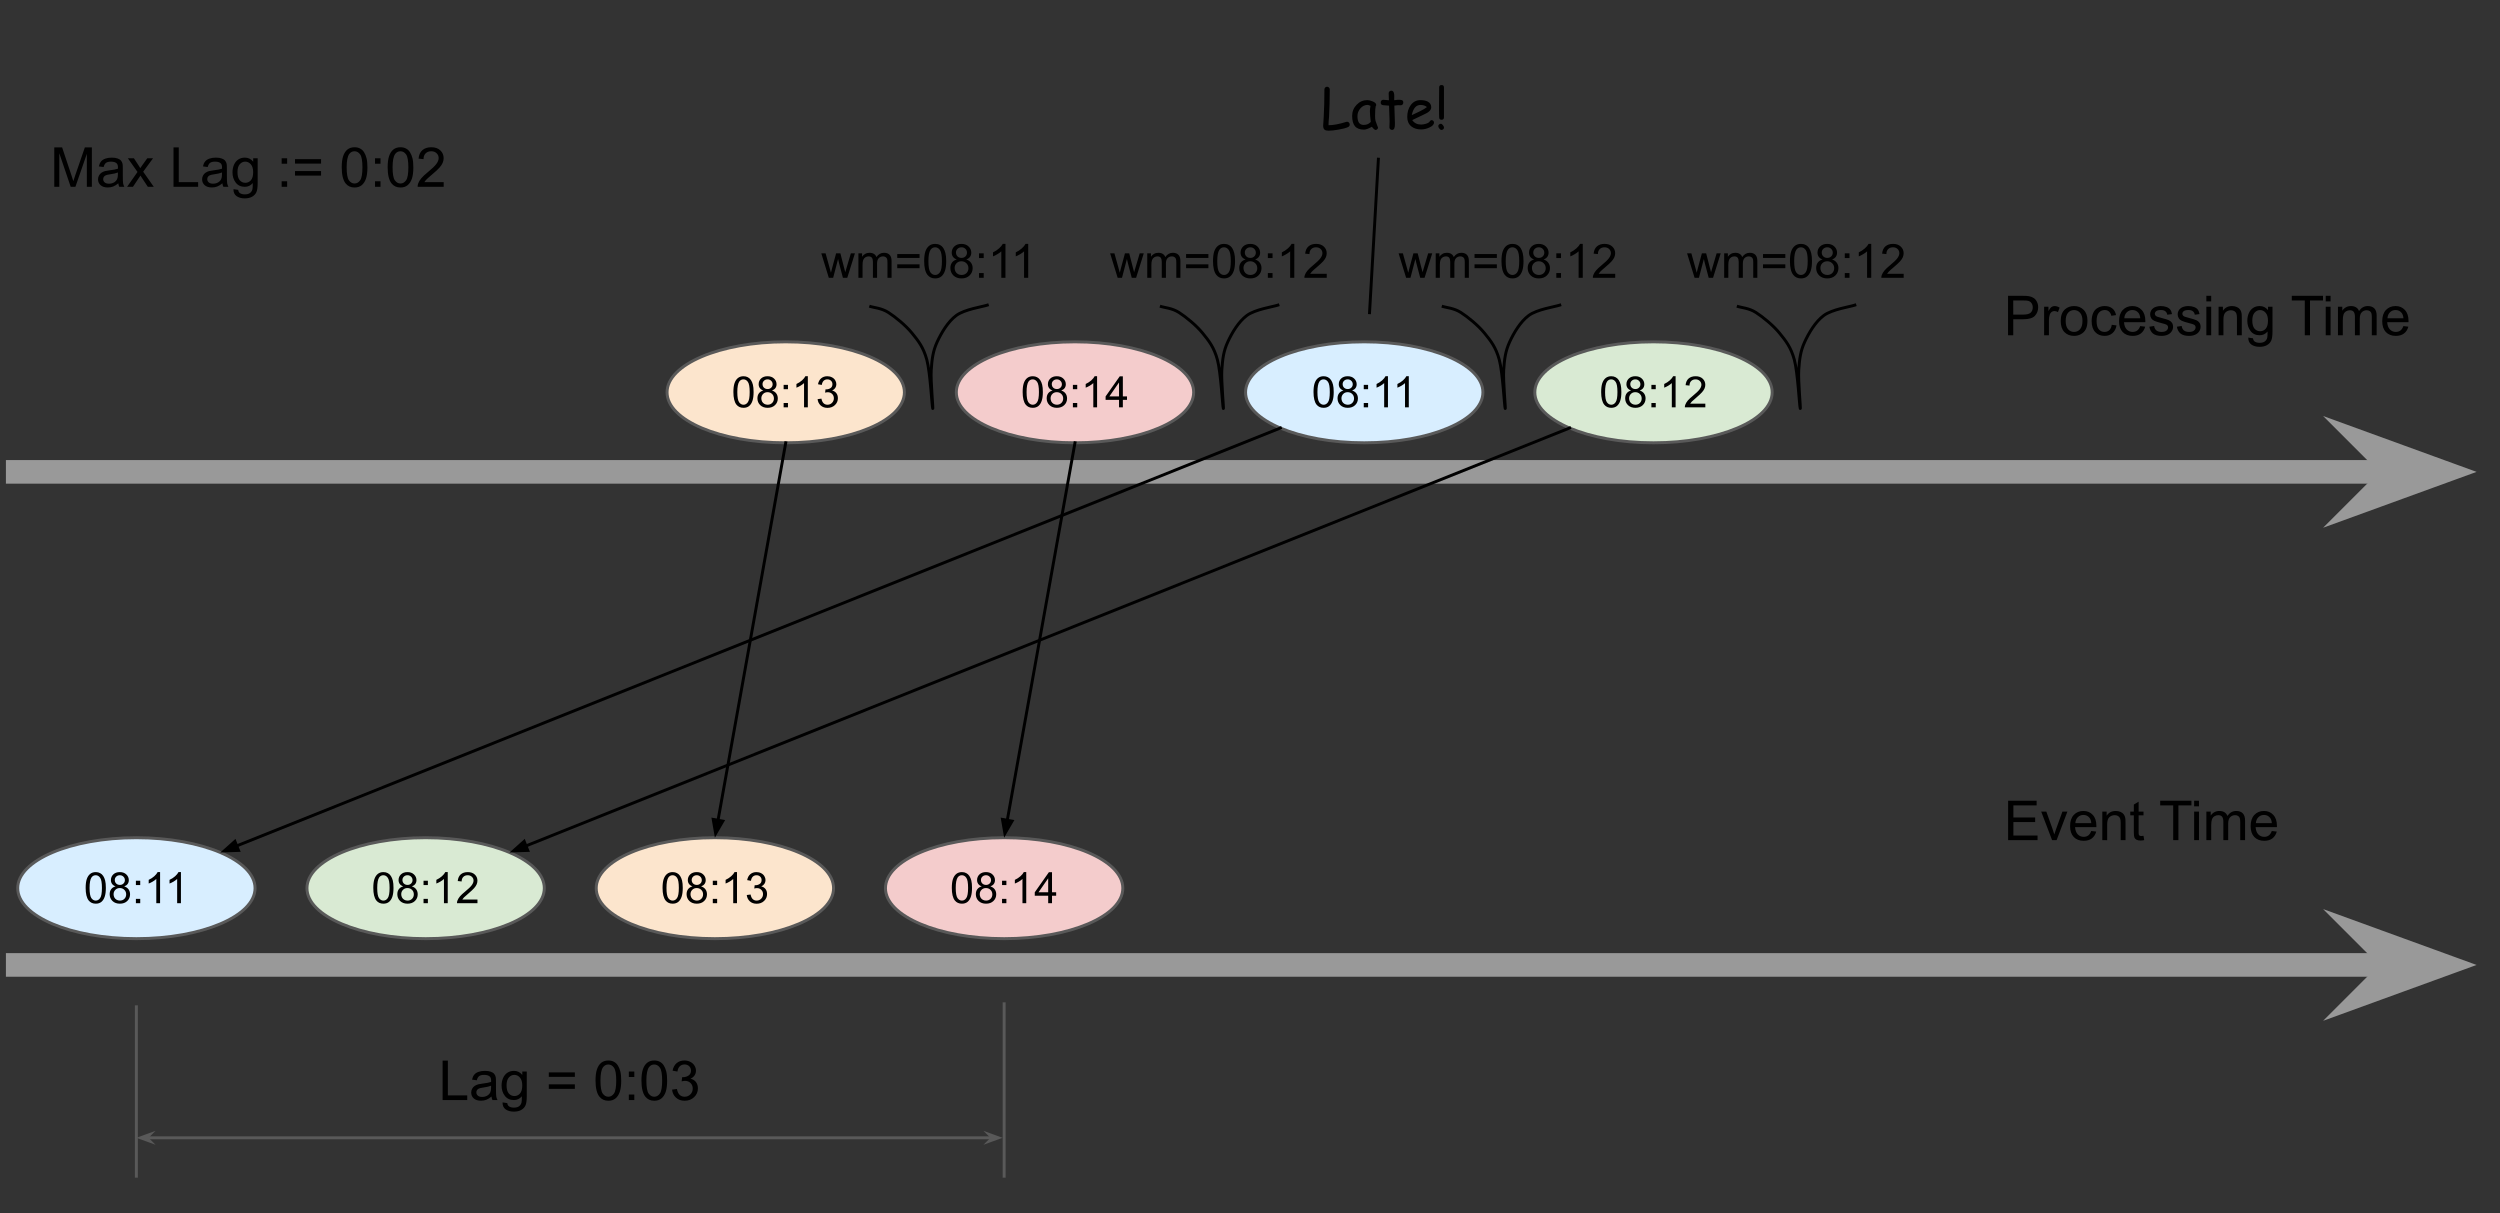 <svg fill="none" stroke-linecap="square" stroke-miterlimit="10" viewBox="0 0 847 411" xmlns="http://www.w3.org/2000/svg" xmlns:xlink="http://www.w3.org/1999/xlink"><rect x="0" y="0" width="847" height="411" fill="#333333" stroke="none"/><clipPath id="a"><path d="m0 0h847v411h-847z"/></clipPath><g clip-path="url(#a)"><path d="m0 0h847v411h-847z" fill="none"/><path d="m6 159.87h833.071" fill="none"/><path d="m6 159.87h805.654" fill-rule="evenodd" stroke="#999" stroke-linecap="butt" stroke-linejoin="round" stroke-width="8"/><path d="m811.654 159.87-8.997 8.997 24.718-8.997-24.718-8.997z" fill="#999" fill-rule="evenodd" stroke="#999" stroke-linecap="butt" stroke-width="8"/><path d="m6 326.925h833.071" fill="none"/><path d="m6 326.925h805.654" fill-rule="evenodd" stroke="#999" stroke-linecap="butt" stroke-linejoin="round" stroke-width="8"/><path d="m811.654 326.925-8.997 8.997 24.718-8.997-24.718-8.997z" fill="#999" fill-rule="evenodd" stroke="#999" stroke-linecap="butt" stroke-width="8"/><path d="m669.885 86.663h157.48v46.016h-157.48z" fill="none"/><path d="m680.322 113.583v-13.359h5.047q1.328 0 2.031.125.969.172 1.641.641.672.453 1.078 1.281.406.828.406 1.828 0 1.703-1.094 2.891-1.078 1.172-3.922 1.172h-3.422v5.422zm1.766-7h3.453q1.719 0 2.438-.641.719-.641.719-1.797 0-.844-.422-1.438-.422-.594-1.125-.781-.438-.125-1.641-.125h-3.422zm10.459 7v-9.672h1.469v1.469q.562-1.031 1.031-1.359.484-.328 1.062-.328.828 0 1.688.531l-.562 1.516q-.609-.359-1.203-.359-.547 0-.969.328-.422.328-.609.891-.281.875-.281 1.922v5.062zm5.619-4.844q0-2.688 1.484-3.969 1.25-1.078 3.047-1.078 2 0 3.266 1.312 1.266 1.297 1.266 3.609 0 1.859-.562 2.938-.562 1.062-1.641 1.656-1.062.594-2.328.594-2.031 0-3.281-1.297-1.25-1.312-1.25-3.766zm1.688 0q0 1.859.797 2.797.812.922 2.047.922 1.219 0 2.031-.922.812-.938.812-2.844 0-1.797-.812-2.719-.812-.922-2.031-.922-1.234 0-2.047.922-.797.906-.797 2.766zm15.61 1.297 1.609.219q-.266 1.656-1.359 2.609-1.078.938-2.672.938-1.984 0-3.188-1.297-1.203-1.297-1.203-3.719 0-1.578.516-2.75.516-1.172 1.578-1.75 1.062-.594 2.312-.594 1.578 0 2.578.797 1 .797 1.281 2.266l-1.594.234q-.234-.969-.812-1.453-.578-.5-1.391-.5-1.234 0-2.016.891-.781.891-.781 2.812 0 1.953.75 2.844.75.875 1.953.875.969 0 1.609-.594.656-.594.828-1.828zm9.641.438 1.688.203q-.406 1.484-1.484 2.312-1.078.812-2.766.812-2.125 0-3.375-1.297-1.234-1.312-1.234-3.672 0-2.453 1.25-3.797 1.266-1.344 3.266-1.344 1.938 0 3.156 1.328 1.234 1.312 1.234 3.703 0 .156 0 .438h-7.219q.094 1.594.906 2.453.812.844 2.016.844.906 0 1.547-.469.641-.484 1.016-1.516zm-5.391-2.656h5.406q-.109-1.219-.625-1.828-.781-.953-2.031-.953-1.125 0-1.906.766-.766.75-.844 2.016zm8.485 2.875 1.625-.25q.125.969.75 1.5.625.516 1.75.516 1.125 0 1.672-.453.547-.469.547-1.094 0-.547-.484-.875-.328-.219-1.672-.547-1.812-.469-2.516-.797-.688-.328-1.047-.906-.359-.594-.359-1.312 0-.641.297-1.188.297-.562.812-.922.375-.281 1.031-.469.672-.203 1.422-.203 1.141 0 2 .328.859.328 1.266.891.422.562.578 1.5l-1.609.219q-.109-.75-.641-1.172-.516-.422-1.469-.422-1.141 0-1.625.375-.469.375-.469.875 0 .312.188.578.203.266.641.438.234.094 1.438.422 1.75.453 2.438.75.688.297 1.078.859.391.562.391 1.406 0 .828-.484 1.547-.469.719-1.375 1.125-.906.391-2.047.391-1.875 0-2.875-.781-.984-.781-1.25-2.328zm9.328 0 1.625-.25q.125.969.75 1.5.625.516 1.75.516 1.125 0 1.672-.453.547-.469.547-1.094 0-.547-.484-.875-.328-.219-1.672-.547-1.812-.469-2.516-.797-.688-.328-1.047-.906-.359-.594-.359-1.312 0-.641.297-1.188.297-.562.812-.922.375-.281 1.031-.469.672-.203 1.422-.203 1.141 0 2 .328.859.328 1.266.891.422.562.578 1.5l-1.609.219q-.109-.75-.641-1.172-.516-.422-1.469-.422-1.141 0-1.625.375-.469.375-.469.875 0 .312.188.578.203.266.641.438.234.094 1.438.422 1.75.453 2.438.75.688.297 1.078.859.391.562.391 1.406 0 .828-.484 1.547-.469.719-1.375 1.125-.906.391-2.047.391-1.875 0-2.875-.781-.984-.781-1.25-2.328zm9.984-8.578v-1.891h1.641v1.891zm0 11.469v-9.672h1.641v9.672zm4.145 0v-9.672h1.469v1.375q1.062-1.594 3.078-1.594.875 0 1.609.312.734.312 1.094.828.375.5.516 1.203.094.453.094 1.594v5.953h-1.641v-5.891q0-1-.203-1.484-.188-.5-.672-.797-.484-.297-1.141-.297-1.047 0-1.812.672-.75.656-.75 2.516v5.281zm10.063.797 1.594.234q.109.75.562 1.078.609.453 1.672.453 1.141 0 1.75-.453.625-.453.844-1.266.125-.5.109-2.109-1.062 1.266-2.672 1.266-2 0-3.094-1.438-1.094-1.438-1.094-3.453 0-1.391.5-2.562.516-1.172 1.453-1.797.953-.641 2.25-.641 1.703 0 2.812 1.375v-1.156h1.516v8.359q0 2.266-.469 3.203-.453.938-1.453 1.484-.984.547-2.453.547-1.719 0-2.797-.781-1.062-.766-1.031-2.344zm1.359-5.812q0 1.906.75 2.781.766.875 1.906.875 1.125 0 1.891-.859.766-.875.766-2.734 0-1.781-.797-2.672-.781-.906-1.891-.906-1.094 0-1.859.891-.766.875-.766 2.625zm17.784 5.016v-11.781h-4.406v-1.578h10.578v1.578h-4.406v11.781zm7.094-11.469v-1.891h1.641v1.891zm0 11.469v-9.672h1.641v9.672zm4.145 0v-9.672h1.469v1.359q.453-.719 1.203-1.141.766-.438 1.719-.438 1.078 0 1.766.453.688.438.969 1.234 1.156-1.688 2.984-1.688 1.453 0 2.219.797.781.797.781 2.453v6.641h-1.641v-6.094q0-.984-.156-1.406-.156-.438-.578-.703-.422-.266-.984-.266-1.016 0-1.688.688-.672.672-.672 2.156v5.625h-1.641v-6.281q0-1.094-.406-1.641-.406-.547-1.312-.547-.688 0-1.281.359-.594.359-.859 1.062-.25.703-.25 2.031v5.016zm22.166-3.109 1.688.203q-.406 1.484-1.484 2.312-1.078.812-2.766.812-2.125 0-3.375-1.297-1.234-1.312-1.234-3.672 0-2.453 1.25-3.797 1.266-1.344 3.266-1.344 1.938 0 3.156 1.328 1.234 1.312 1.234 3.703 0 .156 0 .438h-7.219q.094 1.594.906 2.453.812.844 2.016.844.906 0 1.547-.469.641-.484 1.016-1.516zm-5.391-2.656h5.406q-.109-1.219-.625-1.828-.781-.953-2.031-.953-1.125 0-1.906.766-.766.75-.844 2.016z" fill="#000"/><path d="m669.885 257.726h157.48v46.016h-157.48z" fill="none"/><path d="m680.353 284.646v-13.359h9.656v1.578h-7.875v4.094h7.375v1.562h-7.375v4.547h8.188v1.578zm14.897 0-3.688-9.672h1.734l2.078 5.797q.328.938.625 1.938.203-.766.609-1.828l2.141-5.906h1.688l-3.656 9.672zm13.266-3.109 1.688.203q-.406 1.484-1.484 2.312-1.078.812-2.766.812-2.125 0-3.375-1.297-1.234-1.312-1.234-3.672 0-2.453 1.25-3.797 1.266-1.344 3.266-1.344 1.938 0 3.156 1.328 1.234 1.312 1.234 3.703 0 .156 0 .438h-7.219q.094 1.594.906 2.453.812.844 2.016.844.906 0 1.547-.469.641-.484 1.016-1.516zm-5.391-2.656h5.406q-.109-1.219-.625-1.828-.781-.953-2.031-.953-1.125 0-1.906.766-.766.75-.844 2.016zm9.141 5.766v-9.672h1.469v1.375q1.062-1.594 3.078-1.594.875 0 1.609.312.734.312 1.094.828.375.5.516 1.203.094.453.094 1.594v5.953h-1.641v-5.891q0-1-.203-1.484-.188-.5-.672-.797-.484-.297-1.141-.297-1.047 0-1.812.672-.75.656-.75 2.516v5.281zm13.954-1.469.234 1.453q-.688.141-1.234.141-.891 0-1.391-.281-.484-.281-.688-.734-.203-.469-.203-1.938v-5.578h-1.203v-1.266h1.203v-2.391l1.625-.984v3.375h1.656v1.266h-1.656v5.672q0 .688.078.891.094.203.281.328.203.109.578.109.266 0 .719-.062zm10.061 1.469v-11.781h-4.406v-1.578h10.578v1.578h-4.406v11.781zm7.094-11.469v-1.891h1.641v1.891zm0 11.469v-9.672h1.641v9.672zm4.145 0v-9.672h1.469v1.359q.453-.719 1.203-1.141.766-.438 1.719-.438 1.078 0 1.766.453.688.438.969 1.234 1.156-1.688 2.984-1.688 1.453 0 2.219.797.781.797.781 2.453v6.641h-1.641v-6.094q0-.984-.156-1.406-.156-.438-.578-.703-.422-.266-.984-.266-1.016 0-1.688.688-.672.672-.672 2.156v5.625h-1.641v-6.281q0-1.094-.406-1.641-.406-.547-1.312-.547-.688 0-1.281.359-.594.359-.859 1.062-.25.703-.25 2.031v5.016zm22.166-3.109 1.688.203q-.406 1.484-1.484 2.312-1.078.812-2.766.812-2.125 0-3.375-1.297-1.234-1.312-1.234-3.672 0-2.453 1.25-3.797 1.266-1.344 3.266-1.344 1.938 0 3.156 1.328 1.234 1.312 1.234 3.703 0 .156 0 .438h-7.219q.094 1.594.906 2.453.812.844 2.016.844.906 0 1.547-.469.641-.484 1.016-1.516zm-5.391-2.656h5.406q-.109-1.219-.625-1.828-.781-.953-2.031-.953-1.125 0-1.906.766-.766.75-.844 2.016z" fill="#000"/><path d="m300 300.917c0-9.445 18-17.102 40.205-17.102 22.204 0 40.205 7.657 40.205 17.102 0 9.445-18 17.102-40.205 17.102-22.204 0-40.205-7.657-40.205-17.102z" fill="#f4cccc" fill-rule="evenodd"/><path d="m300 300.917c0-9.445 18-17.102 40.205-17.102 22.204 0 40.205 7.657 40.205 17.102 0 9.445-18 17.102-40.205 17.102-22.204 0-40.205-7.657-40.205-17.102z" fill-rule="evenodd" stroke="#595959" stroke-linecap="butt" stroke-linejoin="round"/><path d="m322.476 300.825q0-1.859.375-2.984.391-1.141 1.141-1.75.766-.625 1.906-.625.844 0 1.469.344.641.328 1.062.969.422.641.656 1.562.234.922.234 2.484 0 1.844-.391 2.984-.375 1.125-1.125 1.75-.75.609-1.906.609-1.516 0-2.391-1.078-1.031-1.312-1.031-4.266zm1.328 0q0 2.578.594 3.438.609.859 1.5.859.891 0 1.484-.859.609-.859.609-3.438 0-2.594-.609-3.438-.594-.859-1.5-.859-.891 0-1.422.75-.656.969-.656 3.547zm8.807-.516q-.797-.297-1.188-.844-.391-.547-.391-1.297 0-1.141.812-1.922.828-.781 2.203-.781 1.375 0 2.203.797.844.797.844 1.938 0 .734-.391 1.281-.375.531-1.156.828.969.312 1.469 1.016.5.703.5 1.672 0 1.344-.953 2.266-.938.906-2.5.906-1.547 0-2.5-.906-.953-.922-.953-2.297 0-1.031.516-1.719.516-.688 1.484-.938zm-.266-2.188q0 .75.484 1.219.484.469 1.25.469.734 0 1.203-.469.484-.469.484-1.141 0-.719-.5-1.188-.484-.484-1.203-.484-.734 0-1.234.469-.484.469-.484 1.125zm-.406 4.844q0 .562.25 1.078.266.5.781.797.516.281 1.109.281.922 0 1.516-.594.609-.594.609-1.516 0-.938-.625-1.531-.609-.609-1.547-.609-.906 0-1.5.609-.594.594-.594 1.484zm7.557-3.109v-1.453h1.469v1.453zm0 6.141v-1.469h1.469v1.469zm8.197 0h-1.281v-8.203q-.469.438-1.219.891-.75.438-1.359.656v-1.25q1.078-.5 1.891-1.219.812-.734 1.141-1.406h.828zm7.432 0v-2.516h-4.547v-1.172l4.781-6.797h1.062v6.797h1.406v1.172h-1.406v2.516zm0-3.688v-4.734l-3.281 4.734z" fill="#000"/><path d="m202 300.917c0-9.445 18-17.102 40.205-17.102 22.204 0 40.205 7.657 40.205 17.102 0 9.445-18 17.102-40.205 17.102-22.204 0-40.205-7.657-40.205-17.102z" fill="#fce5cd" fill-rule="evenodd"/><path d="m202 300.917c0-9.445 18-17.102 40.205-17.102 22.204 0 40.205 7.657 40.205 17.102 0 9.445-18 17.102-40.205 17.102-22.204 0-40.205-7.657-40.205-17.102z" fill-rule="evenodd" stroke="#595959" stroke-linecap="butt" stroke-linejoin="round"/><path d="m224.476 300.825q0-1.859.375-2.984.391-1.141 1.141-1.75.766-.625 1.906-.625.844 0 1.469.344.641.328 1.062.969.422.641.656 1.562.234.922.234 2.484 0 1.844-.391 2.984-.375 1.125-1.125 1.75-.75.609-1.906.609-1.516 0-2.391-1.078-1.031-1.312-1.031-4.266zm1.328 0q0 2.578.594 3.438.609.859 1.5.859.891 0 1.484-.859.609-.859.609-3.438 0-2.594-.609-3.438-.594-.859-1.5-.859-.891 0-1.422.75-.656.969-.656 3.547zm8.807-.516q-.797-.297-1.188-.844-.391-.547-.391-1.297 0-1.141.812-1.922.828-.781 2.203-.781 1.375 0 2.203.797.844.797.844 1.938 0 .734-.391 1.281-.375.531-1.156.828.969.312 1.469 1.016.5.703.5 1.672 0 1.344-.953 2.266-.938.906-2.5.906-1.547 0-2.5-.906-.953-.922-.953-2.297 0-1.031.516-1.719.516-.688 1.484-.938zm-.266-2.188q0 .75.484 1.219.484.469 1.25.469.734 0 1.203-.469.484-.469.484-1.141 0-.719-.5-1.188-.484-.484-1.203-.484-.734 0-1.234.469-.484.469-.484 1.125zm-.406 4.844q0 .562.25 1.078.266.5.781.797.516.281 1.109.281.922 0 1.516-.594.609-.594.609-1.516 0-.938-.625-1.531-.609-.609-1.547-.609-.906 0-1.5.609-.594.594-.594 1.484zm7.557-3.109v-1.453h1.469v1.453zm0 6.141v-1.469h1.469v1.469zm8.197 0h-1.281v-8.203q-.469.438-1.219.891-.75.438-1.359.656v-1.25q1.078-.5 1.891-1.219.812-.734 1.141-1.406h.828zm3.307-2.766 1.297-.172q.219 1.094.75 1.578.531.484 1.297.484.906 0 1.531-.625.641-.641.641-1.562 0-.891-.594-1.469-.578-.578-1.469-.578-.359 0-.906.141l.141-1.125q.125.016.203.016.828 0 1.484-.422.656-.438.656-1.344 0-.703-.484-1.156-.469-.469-1.234-.469-.75 0-1.25.469-.5.469-.641 1.422l-1.281-.234q.234-1.297 1.062-2 .844-.719 2.094-.719.859 0 1.578.375.719.359 1.094 1 .391.641.391 1.344 0 .688-.375 1.25-.359.547-1.062.875.922.219 1.438.906.516.672.516 1.688 0 1.375-1 2.328-1 .953-2.531.953-1.391 0-2.297-.812-.906-.828-1.047-2.141z" fill="#000"/><path d="m104 300.917c0-9.445 18-17.102 40.205-17.102 22.204 0 40.205 7.657 40.205 17.102 0 9.445-18 17.102-40.205 17.102-22.204 0-40.205-7.657-40.205-17.102z" fill="#d9ead3" fill-rule="evenodd"/><path d="m104 300.917c0-9.445 18-17.102 40.205-17.102 22.204 0 40.205 7.657 40.205 17.102 0 9.445-18 17.102-40.205 17.102-22.204 0-40.205-7.657-40.205-17.102z" fill-rule="evenodd" stroke="#595959" stroke-linecap="butt" stroke-linejoin="round"/><path d="m126.476 300.825q0-1.859.375-2.984.391-1.141 1.141-1.75.766-.625 1.906-.625.844 0 1.469.344.641.328 1.062.969.422.641.656 1.562.234.922.234 2.484 0 1.844-.391 2.984-.375 1.125-1.125 1.75-.75.609-1.906.609-1.516 0-2.391-1.078-1.031-1.312-1.031-4.266zm1.328 0q0 2.578.594 3.438.609.859 1.5.859.891 0 1.484-.859.609-.859.609-3.438 0-2.594-.609-3.438-.594-.859-1.5-.859-.891 0-1.422.75-.656.969-.656 3.547zm8.807-.516q-.797-.297-1.188-.844-.391-.547-.391-1.297 0-1.141.812-1.922.828-.781 2.203-.781 1.375 0 2.203.797.844.797.844 1.938 0 .734-.391 1.281-.375.531-1.156.828.969.312 1.469 1.016.5.703.5 1.672 0 1.344-.953 2.266-.938.906-2.5.906-1.547 0-2.5-.906-.953-.922-.953-2.297 0-1.031.516-1.719.516-.688 1.484-.938zm-.266-2.188q0 .75.484 1.219.484.469 1.25.469.734 0 1.203-.469.484-.469.484-1.141 0-.719-.5-1.188-.484-.484-1.203-.484-.734 0-1.234.469-.484.469-.484 1.125zm-.406 4.844q0 .562.25 1.078.266.5.781.797.516.281 1.109.281.922 0 1.516-.594.609-.594.609-1.516 0-.938-.625-1.531-.609-.609-1.547-.609-.906 0-1.5.609-.594.594-.594 1.484zm7.557-3.109v-1.453h1.469v1.453zm0 6.141v-1.469h1.469v1.469zm8.197 0h-1.281v-8.203q-.469.438-1.219.891-.75.438-1.359.656v-1.25q1.078-.5 1.891-1.219.812-.734 1.141-1.406h.828zm10.073-1.234v1.234h-6.938q-.016-.469.156-.891.266-.719.844-1.406.594-.688 1.688-1.578 1.719-1.406 2.312-2.219.609-.828.609-1.562 0-.766-.562-1.281-.547-.531-1.422-.531-.922 0-1.484.562-.562.562-.562 1.547l-1.328-.141q.141-1.484 1.016-2.25.891-.781 2.391-.781 1.516 0 2.391.844.875.828.875 2.062 0 .641-.266 1.25-.25.594-.844 1.266-.594.672-1.984 1.859-1.156.969-1.484 1.312-.328.344-.547.703z" fill="#000"/><path d="m6 300.917c0-9.445 18-17.102 40.205-17.102 22.204 0 40.205 7.657 40.205 17.102 0 9.445-18 17.102-40.205 17.102-22.204 0-40.205-7.657-40.205-17.102z" fill="#d8eeff" fill-rule="evenodd"/><path d="m6 300.917c0-9.445 18-17.102 40.205-17.102 22.204 0 40.205 7.657 40.205 17.102 0 9.445-18 17.102-40.205 17.102-22.204 0-40.205-7.657-40.205-17.102z" fill-rule="evenodd" stroke="#595959" stroke-linecap="butt" stroke-linejoin="round"/><path d="m29.02 300.825q0-1.859.375-2.984.391-1.141 1.141-1.75.766-.625 1.906-.625.844 0 1.469.344.641.328 1.062.969.422.641.656 1.562.234.922.234 2.484 0 1.844-.391 2.984-.375 1.125-1.125 1.75-.75.609-1.906.609-1.516 0-2.391-1.078-1.031-1.312-1.031-4.266zm1.328 0q0 2.578.594 3.438.609.859 1.5.859.891 0 1.484-.859.609-.859.609-3.438 0-2.594-.609-3.438-.594-.859-1.5-.859-.891 0-1.422.75-.656.969-.656 3.547zm8.807-.516q-.797-.297-1.188-.844-.391-.547-.391-1.297 0-1.141.812-1.922.828-.781 2.203-.781 1.375 0 2.203.797.844.797.844 1.938 0 .734-.391 1.281-.375.531-1.156.828.969.312 1.469 1.016.5.703.5 1.672 0 1.344-.953 2.266-.938.906-2.5.906-1.547 0-2.5-.906-.953-.922-.953-2.297 0-1.031.516-1.719.516-.688 1.484-.938zm-.266-2.188q0 .75.484 1.219.484.469 1.25.469.734 0 1.203-.469.484-.469.484-1.141 0-.719-.5-1.188-.484-.484-1.203-.484-.734 0-1.234.469-.484.469-.484 1.125zm-.406 4.844q0 .562.25 1.078.266.5.781.797.516.281 1.109.281.922 0 1.516-.594.609-.594.609-1.516 0-.938-.625-1.531-.609-.609-1.547-.609-.906 0-1.5.609-.594.594-.594 1.484zm7.557-3.109v-1.453h1.469v1.453zm0 6.141v-1.469h1.469v1.469zm8.197 0h-1.281v-8.203q-.469.438-1.219.891-.75.438-1.359.656v-1.25q1.078-.5 1.891-1.219.812-.734 1.141-1.406h.828zm7.063 0h-1.281v-8.203q-.469.438-1.219.891-.75.438-1.359.656v-1.25q1.078-.5 1.891-1.219.812-.734 1.141-1.406h.828z" fill="#000"/><path d="m324 132.917c0-9.445 18-17.102 40.205-17.102 22.204 0 40.205 7.657 40.205 17.102 0 9.445-18 17.102-40.205 17.102-22.204 0-40.205-7.657-40.205-17.102z" fill="#f4cccc" fill-rule="evenodd"/><path d="m324 132.917c0-9.445 18-17.102 40.205-17.102 22.204 0 40.205 7.657 40.205 17.102 0 9.445-18 17.102-40.205 17.102-22.204 0-40.205-7.657-40.205-17.102z" fill-rule="evenodd" stroke="#595959" stroke-linecap="butt" stroke-linejoin="round"/><path d="m346.476 132.825q0-1.859.375-2.984.391-1.141 1.141-1.75.766-.625 1.906-.625.844 0 1.469.344.641.328 1.062.969.422.641.656 1.562.234.922.234 2.484 0 1.844-.391 2.984-.375 1.125-1.125 1.75-.75.609-1.906.609-1.516 0-2.391-1.078-1.031-1.312-1.031-4.266zm1.328 0q0 2.578.594 3.438.609.859 1.5.859.891 0 1.484-.859.609-.859.609-3.438 0-2.594-.609-3.438-.594-.859-1.5-.859-.891 0-1.422.75-.656.969-.656 3.547zm8.807-.516q-.797-.297-1.188-.844-.391-.547-.391-1.297 0-1.141.812-1.922.828-.781 2.203-.781 1.375 0 2.203.797.844.797.844 1.938 0 .734-.391 1.281-.375.531-1.156.828.969.312 1.469 1.016.5.703.5 1.672 0 1.344-.953 2.266-.938.906-2.5.906-1.547 0-2.5-.906-.953-.922-.953-2.297 0-1.031.516-1.719.516-.688 1.484-.938zm-.266-2.188q0 .75.484 1.219.484.469 1.25.469.734 0 1.203-.469.484-.469.484-1.141 0-.719-.5-1.188-.484-.484-1.203-.484-.734 0-1.234.469-.484.469-.484 1.125zm-.406 4.844q0 .562.25 1.078.266.5.781.797.516.281 1.109.281.922 0 1.516-.594.609-.594.609-1.516 0-.938-.625-1.531-.609-.609-1.547-.609-.906 0-1.5.609-.594.594-.594 1.484zm7.557-3.109v-1.453h1.469v1.453zm0 6.141v-1.469h1.469v1.469zm8.197 0h-1.281v-8.203q-.469.438-1.219.891-.75.438-1.359.656v-1.25q1.078-.5 1.891-1.219.812-.734 1.141-1.406h.828v10.531zm7.432 0v-2.516h-4.547v-1.172l4.781-6.797h1.062v6.797h1.406v1.172h-1.406v2.516zm0-3.688v-4.734l-3.281 4.734z" fill="#000"/><path d="m226 132.917c0-9.445 18-17.102 40.205-17.102 22.204 0 40.205 7.657 40.205 17.102 0 9.445-18 17.102-40.205 17.102-22.204 0-40.205-7.657-40.205-17.102z" fill="#fce5cd" fill-rule="evenodd"/><path d="m226 132.917c0-9.445 18-17.102 40.205-17.102 22.204 0 40.205 7.657 40.205 17.102 0 9.445-18 17.102-40.205 17.102-22.204 0-40.205-7.657-40.205-17.102z" fill-rule="evenodd" stroke="#595959" stroke-linecap="butt" stroke-linejoin="round"/><path d="m248.476 132.825q0-1.859.375-2.984.391-1.141 1.141-1.75.766-.625 1.906-.625.844 0 1.469.344.641.328 1.062.969.422.641.656 1.562.234.922.234 2.484 0 1.844-.391 2.984-.375 1.125-1.125 1.75-.75.609-1.906.609-1.516 0-2.391-1.078-1.031-1.312-1.031-4.266zm1.328 0q0 2.578.594 3.438.609.859 1.5.859.891 0 1.484-.859.609-.859.609-3.438 0-2.594-.609-3.438-.594-.859-1.5-.859-.891 0-1.422.75-.656.969-.656 3.547zm8.807-.516q-.797-.297-1.188-.844-.391-.547-.391-1.297 0-1.141.812-1.922.828-.781 2.203-.781 1.375 0 2.203.797.844.797.844 1.938 0 .734-.391 1.281-.375.531-1.156.828.969.312 1.469 1.016.5.703.5 1.672 0 1.344-.953 2.266-.938.906-2.5.906-1.547 0-2.5-.906-.953-.922-.953-2.297 0-1.031.516-1.719.516-.688 1.484-.938zm-.266-2.188q0 .75.484 1.219.484.469 1.25.469.734 0 1.203-.469.484-.469.484-1.141 0-.719-.5-1.188-.484-.484-1.203-.484-.734 0-1.234.469-.484.469-.484 1.125zm-.406 4.844q0 .562.25 1.078.266.5.781.797.516.281 1.109.281.922 0 1.516-.594.609-.594.609-1.516 0-.938-.625-1.531-.609-.609-1.547-.609-.906 0-1.5.609-.594.594-.594 1.484zm7.557-3.109v-1.453h1.469v1.453zm0 6.141v-1.469h1.469v1.469zm8.197 0h-1.281v-8.203q-.469.438-1.219.891-.75.438-1.359.656v-1.25q1.078-.5 1.891-1.219.812-.734 1.141-1.406h.828v10.531zm3.307-2.766 1.297-.172q.219 1.094.75 1.578.531.484 1.297.484.906 0 1.531-.625.641-.641.641-1.562 0-.891-.594-1.469-.578-.578-1.469-.578-.359 0-.906.141l.141-1.125q.125.016.203.016.828 0 1.484-.422.656-.438.656-1.344 0-.703-.484-1.156-.469-.469-1.234-.469-.75 0-1.25.469-.5.469-.641 1.422l-1.281-.234q.234-1.297 1.062-2 .844-.719 2.094-.719.859 0 1.578.375.719.359 1.094 1.0.391.641.391 1.344 0 .688-.375 1.25-.359.547-1.062.875.922.219 1.438.906.516.672.516 1.688 0 1.375-1 2.328-1 .953-2.531.953-1.391 0-2.297-.812-.906-.828-1.047-2.141z" fill="#000"/><path d="m520 132.917c0-9.445 18-17.102 40.205-17.102 22.204 0 40.205 7.657 40.205 17.102 0 9.445-18 17.102-40.205 17.102-22.204 0-40.205-7.657-40.205-17.102z" fill="#d9ead3" fill-rule="evenodd"/><path d="m520 132.917c0-9.445 18-17.102 40.205-17.102 22.204 0 40.205 7.657 40.205 17.102 0 9.445-18 17.102-40.205 17.102-22.204 0-40.205-7.657-40.205-17.102z" fill-rule="evenodd" stroke="#595959" stroke-linecap="butt" stroke-linejoin="round"/><path d="m542.476 132.825q0-1.859.375-2.984.391-1.141 1.141-1.75.766-.625 1.906-.625.844 0 1.469.344.641.328 1.062.969.422.641.656 1.562.234.922.234 2.484 0 1.844-.391 2.984-.375 1.125-1.125 1.75-.75.609-1.906.609-1.516 0-2.391-1.078-1.031-1.312-1.031-4.266zm1.328 0q0 2.578.594 3.438.609.859 1.5.859.891 0 1.484-.859.609-.859.609-3.438 0-2.594-.609-3.438-.594-.859-1.5-.859-.891 0-1.422.75-.656.969-.656 3.547zm8.807-.516q-.797-.297-1.188-.844-.391-.547-.391-1.297 0-1.141.812-1.922.828-.781 2.203-.781 1.375 0 2.203.797.844.797.844 1.938 0 .734-.391 1.281-.375.531-1.156.828.969.312 1.469 1.016.5.703.5 1.672 0 1.344-.953 2.266-.938.906-2.5.906-1.547 0-2.5-.906-.953-.922-.953-2.297 0-1.031.516-1.719.516-.688 1.484-.938zm-.266-2.188q0 .75.484 1.219.484.469 1.25.469.734 0 1.203-.469.484-.469.484-1.141 0-.719-.5-1.188-.484-.484-1.203-.484-.734 0-1.234.469-.484.469-.484 1.125zm-.406 4.844q0 .562.25 1.078.266.5.781.797.516.281 1.109.281.922 0 1.516-.594.609-.594.609-1.516 0-.938-.625-1.531-.609-.609-1.547-.609-.906 0-1.5.609-.594.594-.594 1.484zm7.557-3.109v-1.453h1.469v1.453zm0 6.141v-1.469h1.469v1.469zm8.197 0h-1.281v-8.203q-.469.438-1.219.891-.75.438-1.359.656v-1.25q1.078-.5 1.891-1.219.812-.734 1.141-1.406h.828v10.531zm10.073-1.234v1.234h-6.938q-.016-.469.156-.891.266-.719.844-1.406.594-.688 1.688-1.578 1.719-1.406 2.312-2.219.609-.828.609-1.562 0-.766-.562-1.281-.547-.531-1.422-.531-.922 0-1.484.562-.562.562-.562 1.547l-1.328-.141q.141-1.484 1.016-2.25.891-.781 2.391-.781 1.516 0 2.391.844.875.828.875 2.062 0 .641-.266 1.25-.25.594-.844 1.266-.594.672-1.984 1.859-1.156.969-1.484 1.312-.328.344-.547.703z" fill="#000"/><path d="m422 132.917c0-9.445 18-17.102 40.205-17.102 22.204 0 40.205 7.657 40.205 17.102 0 9.445-18 17.102-40.205 17.102-22.204 0-40.205-7.657-40.205-17.102z" fill="#d8eeff" fill-rule="evenodd"/><path d="m422 132.917c0-9.445 18-17.102 40.205-17.102 22.204 0 40.205 7.657 40.205 17.102 0 9.445-18 17.102-40.205 17.102-22.204 0-40.205-7.657-40.205-17.102z" fill-rule="evenodd" stroke="#595959" stroke-linecap="butt" stroke-linejoin="round"/><path d="m445.02 132.825q0-1.859.375-2.984.391-1.141 1.141-1.75.766-.625 1.906-.625.844 0 1.469.344.641.328 1.062.969.422.641.656 1.562.234.922.234 2.484 0 1.844-.391 2.984-.375 1.125-1.125 1.75-.75.609-1.906.609-1.516 0-2.391-1.078-1.031-1.312-1.031-4.266zm1.328 0q0 2.578.594 3.438.609.859 1.5.859.891 0 1.484-.859.609-.859.609-3.438 0-2.594-.609-3.438-.594-.859-1.5-.859-.891 0-1.422.75-.656.969-.656 3.547zm8.807-.516q-.797-.297-1.188-.844-.391-.547-.391-1.297 0-1.141.812-1.922.828-.781 2.203-.781 1.375 0 2.203.797.844.797.844 1.938 0 .734-.391 1.281-.375.531-1.156.828.969.312 1.469 1.016.5.703.5 1.672 0 1.344-.953 2.266-.938.906-2.5.906-1.547 0-2.5-.906-.953-.922-.953-2.297 0-1.031.516-1.719.516-.688 1.484-.938zm-.266-2.188q0 .75.484 1.219.484.469 1.25.469.734 0 1.203-.469.484-.469.484-1.141 0-.719-.5-1.188-.484-.484-1.203-.484-.734 0-1.234.469-.484.469-.484 1.125zm-.406 4.844q0 .562.25 1.078.266.5.781.797.516.281 1.109.281.922 0 1.516-.594.609-.594.609-1.516 0-.938-.625-1.531-.609-.609-1.547-.609-.906 0-1.5.609-.594.594-.594 1.484zm7.557-3.109v-1.453h1.469v1.453zm0 6.141v-1.469h1.469v1.469zm8.197 0h-1.281v-8.203q-.469.438-1.219.891-.75.438-1.359.656v-1.25q1.078-.5 1.891-1.219.812-.734 1.141-1.406h.828v10.531zm7.063 0h-1.281v-8.203q-.469.438-1.219.891-.75.438-1.359.656v-1.25q1.078-.5 1.891-1.219.812-.734 1.141-1.406h.828v10.531z" fill="#000"/><path d="m266.205 150.02-24 133.795" fill="none"/><path d="m266.205 150.02-22.941 127.89" fill-rule="evenodd" stroke="#000" stroke-linecap="butt" stroke-linejoin="round"/><path d="m241.638 277.618.825 4.758 2.427-4.175z" fill="#000" fill-rule="evenodd" stroke="#000" stroke-linecap="butt"/><path d="m364.205 150.02-24 133.795" fill="none"/><path d="m364.205 150.02-22.941 127.89" fill-rule="evenodd" stroke="#000" stroke-linecap="butt" stroke-linejoin="round"/><path d="m339.638 277.618.825 4.758 2.427-4.175z" fill="#000" fill-rule="evenodd" stroke="#000" stroke-linecap="butt"/><path d="m433.776 145.011-359.15 143.811" fill="none"/><path d="m433.776 145.011-353.58 141.581" fill-rule="evenodd" stroke="#000" stroke-linecap="butt" stroke-linejoin="round"/><path d="m79.582 285.058-3.599 3.22 4.827-.154z" fill="#000" fill-rule="evenodd" stroke="#000" stroke-linecap="butt"/><path d="m531.776 145.011-359.15 143.811" fill="none"/><path d="m531.776 145.011-353.58 141.581" fill-rule="evenodd" stroke="#000" stroke-linecap="butt" stroke-linejoin="round"/><path d="m177.582 285.058-3.599 3.22 4.827-.154z" fill="#000" fill-rule="evenodd" stroke="#000" stroke-linecap="butt"/><path d="m334.499 103.377c-1.75.583-7.665 1.416-10.499 3.499-2.833 2.083-5.084 5.916-6.501 9-1.417 3.084-1.75 5.751-2 9.501-.25 3.75.751 13.584.501 13-.25-.584-.833-12.251-2-16.501-1.167-4.25-2.833-6.333-5-9-2.167-2.667-5.667-5.5-8-7s-5-1.667-6-2" fill="none"/><path d="m334.499 103.377c-1.75.583-7.665 1.416-10.499 3.499-2.833 2.083-5.084 5.916-6.501 9-1.417 3.084-1.75 5.751-2 9.501-.25 3.75.751 13.584.501 13-.25-.584-.833-12.251-2-16.501-1.167-4.25-2.833-6.333-5-9-2.167-2.667-5.667-5.5-8-7s-5-1.667-6-2" fill-rule="evenodd" stroke="#000" stroke-linecap="butt" stroke-linejoin="round"/><path d="m255.757 69.77h117.984v33.606h-117.984z" fill="none"/><path d="m280.804 94.13-2.547-8.297h1.453l1.328 4.781.484 1.781q.031-.125.438-1.703l1.312-4.859h1.453l1.234 4.812.422 1.578.469-1.594 1.422-4.797h1.375l-2.594 8.297h-1.469l-1.312-4.969-.328-1.422-1.672 6.391zm10.023 0v-8.297h1.25v1.156q.391-.609 1.031-.969.656-.375 1.484-.375.922 0 1.516.391.594.375.828 1.062.984-1.453 2.562-1.453 1.234 0 1.891.688.672.672.672 2.094v5.703h-1.391v-5.234q0-.844-.141-1.203-.141-.375-.5-.594-.359-.234-.844-.234-.875 0-1.453.578-.578.578-.578 1.859v4.828h-1.406v-5.391q0-.938-.344-1.406-.344-.469-1.125-.469-.594 0-1.094.312-.5.312-.734.922-.219.594-.219 1.719v4.312zm20.719-6.734h-7.562v-1.312h7.562zm0 3.469h-7.562v-1.312h7.562zm1.562-2.391q0-2.031.406-3.266.422-1.234 1.25-1.906.828-.672 2.078-.672.922 0 1.609.375.703.359 1.156 1.062.453.703.703 1.703.266 1 .266 2.703 0 2.016-.422 3.266-.406 1.234-1.234 1.922-.828.672-2.078.672-1.656 0-2.609-1.203-1.125-1.422-1.125-4.656zm1.438 0q0 2.828.656 3.766.672.922 1.641.922.969 0 1.625-.938.656-.938.656-3.75 0-2.828-.656-3.75-.656-.938-1.641-.938-.969 0-1.547.828-.734 1.047-.734 3.859zm9.617-.562q-.875-.312-1.297-.906-.422-.594-.422-1.422 0-1.25.891-2.094.906-.859 2.406-.859 1.5 0 2.406.875.922.859.922 2.109 0 .797-.422 1.391-.422.594-1.266.906 1.047.344 1.594 1.109.562.766.562 1.828 0 1.469-1.047 2.484-1.031 1-2.734 1-1.688 0-2.734-1-1.031-1.016-1.031-2.516 0-1.125.562-1.875.562-.75 1.609-1.031zm-.281-2.375q0 .812.516 1.328.531.516 1.375.516.812 0 1.328-.516.516-.516.516-1.25 0-.781-.531-1.297-.531-.531-1.328-.531-.812 0-1.344.516-.531.516-.531 1.234zm-.453 5.281q0 .609.281 1.172.297.562.859.875.562.297 1.203.297 1.016 0 1.672-.641.656-.656.656-1.656 0-1.016-.688-1.672-.672-.672-1.688-.672-.984 0-1.641.656-.656.656-.656 1.641zm8.258-3.391v-1.594h1.594v1.594zm0 6.703v-1.609h1.594v1.609zm8.961 0h-1.406v-8.969q-.516.484-1.344.969-.812.484-1.469.734v-1.359q1.172-.562 2.047-1.344.891-.797 1.266-1.531h.906zm7.711 0h-1.406v-8.969q-.516.484-1.344.969-.812.484-1.469.734v-1.359q1.172-.562 2.047-1.344.891-.797 1.266-1.531h.906z" fill="#000"/><path d="m432.953 103.377c-1.75.583-7.665 1.416-10.499 3.499-2.833 2.083-5.084 5.916-6.501 9-1.417 3.084-1.75 5.751-2 9.501-.25 3.75.751 13.584.501 13-.25-.584-.833-12.251-2-16.501-1.167-4.25-2.833-6.333-5-9-2.167-2.667-5.667-5.5-8-7s-5-1.667-6-2" fill="none"/><path d="m432.953 103.377c-1.75.583-7.665 1.416-10.499 3.499-2.833 2.083-5.084 5.916-6.501 9-1.417 3.084-1.75 5.751-2 9.501-.25 3.75.751 13.584.501 13-.25-.584-.833-12.251-2-16.501-1.167-4.25-2.833-6.333-5-9-2.167-2.667-5.667-5.5-8-7s-5-1.667-6-2" fill-rule="evenodd" stroke="#000" stroke-linecap="butt" stroke-linejoin="round"/><path d="m354.211 69.77h117.984v33.606h-117.984z" fill="none"/><path d="m378.664 94.13-2.547-8.297h1.453l1.328 4.781.484 1.781q.031-.125.438-1.703l1.312-4.859h1.453l1.234 4.812.422 1.578.469-1.594 1.422-4.797h1.375l-2.594 8.297h-1.469l-1.312-4.969-.328-1.422-1.672 6.391zm10.023 0v-8.297h1.25v1.156q.391-.609 1.031-.969.656-.375 1.484-.375.922 0 1.516.391.594.375.828 1.062.984-1.453 2.562-1.453 1.234 0 1.891.688.672.672.672 2.094v5.703h-1.391v-5.234q0-.844-.141-1.203-.141-.375-.5-.594-.359-.234-.844-.234-.875 0-1.453.578-.578.578-.578 1.859v4.828h-1.406v-5.391q0-.938-.344-1.406-.344-.469-1.125-.469-.594 0-1.094.312-.5.312-.734.922-.219.594-.219 1.719v4.312zm20.719-6.734h-7.562v-1.312h7.562zm0 3.469h-7.562v-1.312h7.562zm1.562-2.391q0-2.031.406-3.266.422-1.234 1.25-1.906.828-.672 2.078-.672.922 0 1.609.375.703.359 1.156 1.062.453.703.703 1.703.266 1 .266 2.703 0 2.016-.422 3.266-.406 1.234-1.234 1.922-.828.672-2.078.672-1.656 0-2.609-1.203-1.125-1.422-1.125-4.656zm1.438 0q0 2.828.656 3.766.672.922 1.641.922.969 0 1.625-.938.656-.938.656-3.75 0-2.828-.656-3.75-.656-.938-1.641-.938-.969 0-1.547.828-.734 1.047-.734 3.859zm9.617-.562q-.875-.312-1.297-.906-.422-.594-.422-1.422 0-1.25.891-2.094.906-.859 2.406-.859 1.5 0 2.406.875.922.859.922 2.109 0 .797-.422 1.391-.422.594-1.266.906 1.047.344 1.594 1.109.562.766.562 1.828 0 1.469-1.047 2.484-1.031 1-2.734 1-1.688 0-2.734-1-1.031-1.016-1.031-2.516 0-1.125.562-1.875.562-.75 1.609-1.031zm-.281-2.375q0 .812.516 1.328.531.516 1.375.516.812 0 1.328-.516.516-.516.516-1.25 0-.781-.531-1.297-.531-.531-1.328-.531-.812 0-1.344.516-.531.516-.531 1.234zm-.453 5.281q0 .609.281 1.172.297.562.859.875.562.297 1.203.297 1.016 0 1.672-.641.656-.656.656-1.656 0-1.016-.688-1.672-.672-.672-1.688-.672-.984 0-1.641.656-.656.656-.656 1.641zm8.258-3.391v-1.594h1.594v1.594zm0 6.703v-1.609h1.594v1.609zm8.961 0h-1.406v-8.969q-.516.484-1.344.969-.812.484-1.469.734v-1.359q1.172-.562 2.047-1.344.891-.797 1.266-1.531h.906zm10.992-1.359v1.359h-7.578q-.016-.516.172-.984.281-.766.922-1.516.641-.75 1.844-1.734 1.859-1.531 2.516-2.422.656-.906.656-1.703 0-.828-.594-1.406-.594-.578-1.562-.578-1.016 0-1.625.609-.609.609-.609 1.688l-1.453-.141q.156-1.625 1.125-2.469.969-.844 2.594-.844 1.656 0 2.609.922.969.906.969 2.25 0 .688-.281 1.359-.281.656-.938 1.391-.656.734-2.172 2.016-1.266 1.062-1.625 1.453-.359.375-.594.75z" fill="#000"/><path d="m528.451 103.377c-1.75.583-7.665 1.416-10.499 3.499s-5.084 5.916-6.501 9c-1.417 3.084-1.75 5.751-2 9.501-.25 3.75.751 13.584.501 13-.25-.584-.833-12.251-2-16.501-1.167-4.25-2.833-6.333-5-9-2.167-2.667-5.667-5.5-8-7s-5-1.667-6-2" fill="none"/><path d="m528.451 103.377c-1.75.583-7.665 1.416-10.499 3.499s-5.084 5.916-6.501 9c-1.417 3.084-1.75 5.751-2 9.501-.25 3.75.751 13.584.501 13-.25-.584-.833-12.251-2-16.501-1.167-4.25-2.833-6.333-5-9-2.167-2.667-5.667-5.5-8-7s-5-1.667-6-2" fill-rule="evenodd" stroke="#000" stroke-linecap="butt" stroke-linejoin="round"/><path d="m628.416 103.377c-1.75.583-7.665 1.416-10.499 3.499-2.833 2.083-5.084 5.916-6.501 9s-1.75 5.751-2 9.501c-.25 3.75.751 13.584.501 13-.25-.584-.833-12.251-2-16.501-1.167-4.25-2.833-6.333-5-9-2.167-2.667-5.667-5.5-8-7-2.333-1.5-5-1.667-6-2" fill="none"/><path d="m628.416 103.377c-1.75.583-7.665 1.416-10.499 3.499-2.833 2.083-5.084 5.916-6.501 9s-1.75 5.751-2 9.501c-.25 3.75.751 13.584.501 13-.25-.584-.833-12.251-2-16.501-1.167-4.25-2.833-6.333-5-9-2.167-2.667-5.667-5.5-8-7-2.333-1.5-5-1.667-6-2" fill-rule="evenodd" stroke="#000" stroke-linecap="butt" stroke-linejoin="round"/><path d="m549.675 69.77h117.984v33.606h-117.984z" fill="none"/><path d="m574.128 94.13-2.547-8.297h1.453l1.328 4.781.484 1.781q.031-.125.438-1.703l1.312-4.859h1.453l1.234 4.812.422 1.578.469-1.594 1.422-4.797h1.375l-2.594 8.297h-1.469l-1.312-4.969-.328-1.422-1.672 6.391zm10.023 0v-8.297h1.25v1.156q.391-.609 1.031-.969.656-.375 1.484-.375.922 0 1.516.391.594.375.828 1.062.984-1.453 2.562-1.453 1.234 0 1.891.688.672.672.672 2.094v5.703h-1.391v-5.234q0-.844-.141-1.203-.141-.375-.5-.594-.359-.234-.844-.234-.875 0-1.453.578-.578.578-.578 1.859v4.828h-1.406v-5.391q0-.938-.344-1.406-.344-.469-1.125-.469-.594 0-1.094.312-.5.312-.734.922-.219.594-.219 1.719v4.312zm20.719-6.734h-7.562v-1.312h7.562zm0 3.469h-7.562v-1.312h7.562zm1.562-2.391q0-2.031.406-3.266.422-1.234 1.25-1.906.828-.672 2.078-.672.922 0 1.609.375.703.359 1.156 1.062.453.703.703 1.703.266 1 .266 2.703 0 2.016-.422 3.266-.406 1.234-1.234 1.922-.828.672-2.078.672-1.656 0-2.609-1.203-1.125-1.422-1.125-4.656zm1.438 0q0 2.828.656 3.766.672.922 1.641.922.969 0 1.625-.938.656-.938.656-3.75 0-2.828-.656-3.75-.656-.938-1.641-.938-.969 0-1.547.828-.734 1.047-.734 3.859zm9.617-.562q-.875-.312-1.297-.906-.422-.594-.422-1.422 0-1.25.891-2.094.906-.859 2.406-.859 1.5 0 2.406.875.922.859.922 2.109 0 .797-.422 1.391-.422.594-1.266.906 1.047.344 1.594 1.109.562.766.562 1.828 0 1.469-1.047 2.484-1.031 1-2.734 1-1.688 0-2.734-1-1.031-1.016-1.031-2.516 0-1.125.562-1.875.562-.75 1.609-1.031zm-.281-2.375q0 .812.516 1.328.531.516 1.375.516.812 0 1.328-.516.516-.516.516-1.25 0-.781-.531-1.297-.531-.531-1.328-.531-.812 0-1.344.516-.531.516-.531 1.234zm-.453 5.281q0 .609.281 1.172.297.562.859.875.562.297 1.203.297 1.016 0 1.672-.641.656-.656.656-1.656 0-1.016-.688-1.672-.672-.672-1.688-.672-.984 0-1.641.656-.656.656-.656 1.641zm8.258-3.391v-1.594h1.594v1.594zm0 6.703v-1.609h1.594v1.609zm8.961 0h-1.406v-8.969q-.516.484-1.344.969-.812.484-1.469.734v-1.359q1.172-.562 2.047-1.344.891-.797 1.266-1.531h.906zm10.992-1.359v1.359h-7.578q-.016-.516.172-.984.281-.766.922-1.516.641-.75 1.844-1.734 1.859-1.531 2.516-2.422.656-.906.656-1.703 0-.828-.594-1.406-.594-.578-1.562-.578-1.016 0-1.625.609-.609.609-.609 1.688l-1.453-.141q.156-1.625 1.125-2.469.969-.844 2.594-.844 1.656 0 2.609.922.969.906.969 2.25 0 .688-.281 1.359-.281.656-.938 1.391-.656.734-2.172 2.016-1.266 1.062-1.625 1.453-.359.375-.594.75z" fill="#000"/><path d="m46.205 341.101v57.386" fill="none"/><path d="m46.205 341.101v57.386" fill-rule="evenodd" stroke="#595959" stroke-linecap="butt" stroke-linejoin="round"/><path d="m340.205 340.093v58.394" fill="none"/><path d="m340.205 340.093v58.394" fill-rule="evenodd" stroke="#595959" stroke-linecap="butt" stroke-linejoin="round"/><path d="m46.205 385.487h293.48" fill="none"/><g fill-rule="evenodd" stroke-linecap="butt"><path d="m49.632 385.487h286.626" stroke="#595959" stroke-linejoin="round"/><path d="m49.632 385.487 1.125-1.125-3.09 1.125 3.09 1.125z" fill="#595959" stroke="#595959"/><path d="m336.258 385.487-1.125 1.125 3.09-1.125-3.09-1.125z" fill="#595959" stroke="#595959"/></g><path d="m46.205 345.781h293.48v46.016h-293.48z" fill="none"/><path d="m149.955 372.701v-13.359h1.781v11.781h6.562v1.578zm16.563-1.188q-.922.766-1.766 1.094-.828.312-1.797.312-1.594 0-2.453-.781-.859-.781-.859-1.984 0-.719.328-1.297.328-.594.844-.938.531-.359 1.188-.547.469-.125 1.453-.25 1.984-.234 2.922-.562.016-.344.016-.422 0-1-.469-1.422-.625-.547-1.875-.547-1.156 0-1.703.406-.547.406-.812 1.422l-1.609-.219q.219-1.016.719-1.641.5-.641 1.453-.984.953-.344 2.188-.344 1.25 0 2.016.297.781.281 1.141.734.375.438.516 1.109.078.422.078 1.516v2.188q0 2.281.109 2.891.109.594.406 1.156h-1.703q-.266-.516-.328-1.188zm-.141-3.672q-.891.375-2.672.625-1.016.141-1.438.328-.422.188-.656.531-.219.344-.219.781 0 .656.5 1.094.5.438 1.453.438.938 0 1.672-.406.75-.422 1.094-1.141.266-.562.266-1.641zm3.891 5.656 1.594.234q.109.75.562 1.078.609.453 1.672.453 1.141 0 1.75-.453.625-.453.844-1.266.125-.5.109-2.109-1.062 1.266-2.672 1.266-2 0-3.094-1.438-1.094-1.438-1.094-3.453 0-1.391.5-2.562.516-1.172 1.453-1.797.953-.641 2.25-.641 1.703 0 2.812 1.375v-1.156h1.516v8.359q0 2.266-.469 3.203-.453.938-1.453 1.484-.984.547-2.453.547-1.719 0-2.797-.781-1.062-.766-1.031-2.344zm1.359-5.812q0 1.906.75 2.781.766.875 1.906.875 1.125 0 1.891-.859.766-.875.766-2.734 0-1.781-.797-2.672-.781-.906-1.891-.906-1.094 0-1.859.891-.766.875-.766 2.625zm23.137-2.844h-8.828v-1.516h8.828zm0 4.062h-8.828v-1.531h8.828zm7-2.797q0-2.359.484-3.797.484-1.453 1.438-2.234.969-.781 2.422-.781 1.078 0 1.891.438.812.422 1.328 1.25.531.812.828 1.984.312 1.156.312 3.141 0 2.359-.484 3.812-.484 1.438-1.453 2.234-.953.781-2.422.781-1.922 0-3.031-1.391-1.312-1.672-1.312-5.438zm1.672 0q0 3.297.766 4.391.781 1.078 1.906 1.078 1.141 0 1.906-1.094.766-1.094.766-4.375 0-3.297-.766-4.375-.766-1.078-1.922-1.078-1.125 0-1.797.953-.859 1.219-.859 4.5zm9.61-1.219v-1.859h1.859v1.859zm0 7.812v-1.875h1.859v1.875zm4.277-6.594q0-2.359.484-3.797.484-1.453 1.438-2.234.969-.781 2.422-.781 1.078 0 1.891.438.812.422 1.328 1.25.531.812.828 1.984.312 1.156.312 3.141 0 2.359-.484 3.812-.484 1.438-1.453 2.234-.953.781-2.422.781-1.922 0-3.031-1.391-1.312-1.672-1.312-5.438zm1.672 0q0 3.297.766 4.391.781 1.078 1.906 1.078 1.141 0 1.906-1.094.766-1.094.766-4.375 0-3.297-.766-4.375-.766-1.078-1.922-1.078-1.125 0-1.797.953-.859 1.219-.859 4.5zm8.704 3.062 1.641-.219q.281 1.406.953 2.016.688.609 1.656.609 1.156 0 1.953-.797.797-.797.797-1.984 0-1.125-.734-1.859-.734-.734-1.875-.734-.469 0-1.156.172l.188-1.438q.156.016.266.016 1.047 0 1.875-.547.844-.547.844-1.672 0-.906-.609-1.5-.609-.594-1.578-.594-.953 0-1.594.609-.641.594-.812 1.797l-1.641-.297q.297-1.641 1.359-2.547 1.062-.906 2.656-.906 1.094 0 2 .469.922.469 1.406 1.281.5.812.5 1.719 0 .859-.469 1.578-.469.703-1.375 1.125 1.188.281 1.844 1.141.656.859.656 2.156 0 1.734-1.281 2.953-1.266 1.219-3.219 1.219-1.766 0-2.922-1.047-1.156-1.047-1.328-2.719z" fill="#000"/><path d="m8 36.377h177.984v33.606h-177.984z" fill="none"/><path d="m18.391 63.297v-13.359h2.656l3.156 9.453q.438 1.328.641 1.984.234-.734.703-2.141l3.203-9.297h2.375v13.359h-1.703v-11.172l-3.875 11.172h-1.594l-3.859-11.375v11.375zm21.697-1.188q-.922.766-1.766 1.094-.828.312-1.797.312-1.594 0-2.453-.781-.859-.781-.859-1.984 0-.719.328-1.297.328-.594.844-.938.531-.359 1.188-.547.469-.125 1.453-.25 1.984-.234 2.922-.562.016-.344.016-.422 0-1-.469-1.422-.625-.547-1.875-.547-1.156 0-1.703.406-.547.406-.812 1.422l-1.609-.219q.219-1.016.719-1.641.5-.641 1.453-.984.953-.344 2.188-.344 1.25 0 2.016.297.781.281 1.141.734.375.438.516 1.109.078.422.078 1.516v2.188q0 2.281.109 2.891.109.594.406 1.156h-1.703q-.266-.516-.328-1.188zm-.141-3.672q-.891.375-2.672.625-1.016.141-1.438.328-.422.188-.656.531-.219.344-.219.781 0 .656.5 1.094.5.438 1.453.438.938 0 1.672-.406.75-.422 1.094-1.141.266-.562.266-1.641zm3.11 4.859 3.531-5.031-3.266-4.641h2.047l1.484 2.266q.422.641.672 1.078.406-.594.734-1.062l1.641-2.281h1.953l-3.344 4.547 3.594 5.125h-2.016l-1.984-3-.516-.812-2.547 3.812zm15.73 0v-13.359h1.781v11.781h6.562v1.578zm16.563-1.188q-.922.766-1.766 1.094-.828.312-1.797.312-1.594 0-2.453-.781-.859-.781-.859-1.984 0-.719.328-1.297.328-.594.844-.938.531-.359 1.188-.547.469-.125 1.453-.25 1.984-.234 2.922-.562.016-.344.016-.422 0-1-.469-1.422-.625-.547-1.875-.547-1.156 0-1.703.406-.547.406-.812 1.422l-1.609-.219q.219-1.016.719-1.641.5-.641 1.453-.984.953-.344 2.188-.344 1.25 0 2.016.297.781.281 1.141.734.375.438.516 1.109.078.422.078 1.516v2.188q0 2.281.109 2.891.109.594.406 1.156h-1.703q-.266-.516-.328-1.188zm-.141-3.672q-.891.375-2.672.625-1.016.141-1.438.328-.422.188-.656.531-.219.344-.219.781 0 .656.5 1.094.5.438 1.453.438.938 0 1.672-.406.75-.422 1.094-1.141.266-.562.266-1.641zm3.891 5.656 1.594.234q.109.75.562 1.078.609.453 1.672.453 1.141 0 1.75-.453.625-.453.844-1.266.125-.5.109-2.109-1.062 1.266-2.672 1.266-2 0-3.094-1.438-1.094-1.438-1.094-3.453 0-1.391.5-2.562.516-1.172 1.453-1.797.953-.641 2.25-.641 1.703 0 2.812 1.375v-1.156h1.516v8.359q0 2.266-.469 3.203-.453.938-1.453 1.484-.984.547-2.453.547-1.719 0-2.797-.781-1.062-.766-1.031-2.344zm1.359-5.812q0 1.906.75 2.781.766.875 1.906.875 1.125 0 1.891-.859.766-.875.766-2.734 0-1.781-.797-2.672-.781-.906-1.891-.906-1.094 0-1.859.891-.766.875-.766 2.625zm14.965-2.797v-1.859h1.859v1.859zm0 7.812v-1.875h1.859v1.875zm13.355-7.859h-8.828v-1.516h8.828zm0 4.062h-8.828v-1.531h8.828zm7-2.797q0-2.359.484-3.797.484-1.453 1.438-2.234.969-.781 2.422-.781 1.078 0 1.891.438.812.422 1.328 1.25.531.812.828 1.984.312 1.156.312 3.141 0 2.359-.484 3.812-.484 1.438-1.453 2.234-.953.781-2.422.781-1.922 0-3.031-1.391-1.312-1.672-1.312-5.438zm1.672 0q0 3.297.766 4.391.781 1.078 1.906 1.078 1.141 0 1.906-1.094.766-1.094.766-4.375 0-3.297-.766-4.375-.766-1.078-1.922-1.078-1.125 0-1.797.953-.859 1.219-.859 4.5zm9.61-1.219v-1.859h1.859v1.859zm0 7.812v-1.875h1.859v1.875zm4.277-6.594q0-2.359.484-3.797.484-1.453 1.438-2.234.969-.781 2.422-.781 1.078 0 1.891.438.812.422 1.328 1.25.531.812.828 1.984.312 1.156.312 3.141 0 2.359-.484 3.812-.484 1.438-1.453 2.234-.953.781-2.422.781-1.922 0-3.031-1.391-1.312-1.672-1.312-5.438zm1.672 0q0 3.297.766 4.391.781 1.078 1.906 1.078 1.141 0 1.906-1.094.766-1.094.766-4.375 0-3.297-.766-4.375-.766-1.078-1.922-1.078-1.125 0-1.797.953-.859 1.219-.859 4.5zm17.313 5.016v1.578h-8.828q-.016-.594.188-1.141.344-.906 1.078-1.781.75-.875 2.156-2.016 2.172-1.781 2.938-2.828.766-1.047.766-1.969 0-.984-.703-1.641-.688-.672-1.812-.672-1.188 0-1.906.719-.703.703-.703 1.953l-1.688-.172q.172-1.891 1.297-2.875 1.141-.984 3.031-.984 1.922 0 3.047 1.062 1.125 1.062 1.125 2.641 0 .797-.328 1.578-.328.781-1.094 1.641-.75.844-2.531 2.344-1.469 1.234-1.891 1.688-.422.438-.688.875z" fill="#000"/><path d="m451.942 69.77h117.984v33.606h-117.984z" fill="none"/><path d="m476.395 94.13-2.547-8.297h1.453l1.328 4.781.484 1.781q.031-.125.438-1.703l1.312-4.859h1.453l1.234 4.812.422 1.578.469-1.594 1.422-4.797h1.375l-2.594 8.297h-1.469l-1.312-4.969-.328-1.422-1.672 6.391zm10.023 0v-8.297h1.25v1.156q.391-.609 1.031-.969.656-.375 1.484-.375.922 0 1.516.391.594.375.828 1.062.984-1.453 2.562-1.453 1.234 0 1.891.688.672.672.672 2.094v5.703h-1.391v-5.234q0-.844-.141-1.203-.141-.375-.5-.594-.359-.234-.844-.234-.875 0-1.453.578-.578.578-.578 1.859v4.828h-1.406v-5.391q0-.938-.344-1.406-.344-.469-1.125-.469-.594 0-1.094.312-.5.312-.734.922-.219.594-.219 1.719v4.312zm20.719-6.734h-7.562v-1.312h7.562zm0 3.469h-7.562v-1.312h7.562zm1.562-2.391q0-2.031.406-3.266.422-1.234 1.25-1.906.828-.672 2.078-.672.922 0 1.609.375.703.359 1.156 1.062.453.703.703 1.703.266 1 .266 2.703 0 2.016-.422 3.266-.406 1.234-1.234 1.922-.828.672-2.078.672-1.656 0-2.609-1.203-1.125-1.422-1.125-4.656zm1.438 0q0 2.828.656 3.766.672.922 1.641.922.969 0 1.625-.938.656-.938.656-3.75 0-2.828-.656-3.75-.656-.938-1.641-.938-.969 0-1.547.828-.734 1.047-.734 3.859zm9.617-.562q-.875-.312-1.297-.906-.422-.594-.422-1.422 0-1.25.891-2.094.906-.859 2.406-.859 1.5 0 2.406.875.922.859.922 2.109 0 .797-.422 1.391-.422.594-1.266.906 1.047.344 1.594 1.109.562.766.562 1.828 0 1.469-1.047 2.484-1.031 1-2.734 1-1.688 0-2.734-1-1.031-1.016-1.031-2.516 0-1.125.562-1.875.562-.75 1.609-1.031zm-.281-2.375q0 .812.516 1.328.531.516 1.375.516.812 0 1.328-.516.516-.516.516-1.25 0-.781-.531-1.297-.531-.531-1.328-.531-.812 0-1.344.516-.531.516-.531 1.234zm-.453 5.281q0 .609.281 1.172.297.562.859.875.562.297 1.203.297 1.016 0 1.672-.641.656-.656.656-1.656 0-1.016-.688-1.672-.672-.672-1.688-.672-.984 0-1.641.656-.656.656-.656 1.641zm8.258-3.391v-1.594h1.594v1.594zm0 6.703v-1.609h1.594v1.609zm8.961 0h-1.406v-8.969q-.516.484-1.344.969-.812.484-1.469.734v-1.359q1.172-.562 2.047-1.344.891-.797 1.266-1.531h.906zm10.992-1.359v1.359h-7.578q-.016-.516.172-.984.281-.766.922-1.516.641-.75 1.844-1.734 1.859-1.531 2.516-2.422.656-.906.656-1.703 0-.828-.594-1.406-.594-.578-1.562-.578-1.016 0-1.625.609-.609.609-.609 1.688l-1.453-.141q.156-1.625 1.125-2.469.969-.844 2.594-.844 1.656 0 2.609.922.969.906.969 2.25 0 .688-.281 1.359-.281.656-.938 1.391-.656.734-2.172 2.016-1.266 1.062-1.625 1.453-.359.375-.594.75z" fill="#000"/><path d="m428.795 16.513h80.409v40.819h-80.409z" fill="none"/><path d="m456.709 43.058q-1.031.484-3.234.859-2.031.359-3.328.359-.906 0-1.312-.281-.547-.375-.547-1.406l.188-3.016q.234-4.172.234-9.25 0-.391.25-.656.266-.281.641-.281.391 0 .656.281.266.266.266.656 0 5.141-.25 9.359l-.125 1.391q-.062.75-.047 1.344 2.375.016 6.016-1.125.156-.047.281-.047.391 0 .656.312.234.281.234.641 0 .594-.578.859zm9.307.969q-.172 0-.625-.391-.406-.375-.609-.672-.875.484-1.547.719-.656.234-1.109.234-2.125 0-3.094-1.188-.922-1.141-.922-3.469 0-2.203 1.516-3.766 1.516-1.578 3.625-1.578.781 0 1.766.422 1.25.5 1.25 1.219 0 .25-.188.438-.094.344-.141 1.141-.047.797-.062 2.031-.016 1.125.156 1.781.094.406.578 1.609.062.172.203.484l.062.156q0 .359-.266.594-.25.234-.594.234zm-1.891-6.328q0-.391.047-.844.062-.469.156-.984-.344-.172-.594-.25-.234-.078-.375-.078-1.406 0-2.438 1.156-1.016 1.141-1.016 2.641 0 1.5.516 2.25.531.734 1.594.734.875 0 1.484-.312.328-.172.922-.688-.297-2.422-.297-3.625zm10.422-2.031q-.188 0-.453-.016-.25-.016-.453-.016-.203 0-1.234.141l.172 5.375.016.406v.469q.047 1.984-.953 1.984-.359 0-.641-.234-.266-.234-.266-.594 0-.344.031-1.031.031-.703.031-1.047l-.188-5.312q-.656-.031-2.016-.156-.812-.109-.812-.906 0-.391.234-.656.25-.266.641-.266l1.906.156q0-.469-.047-1.25-.031-.781-.031-1.125 0-.375.266-.625.266-.25.641-.25.828 0 .969 1.328.016.344.016.812l-.016.531v.562q1.125-.141 1.281-.141.953 0 1.25.094.547.172.547.844 0 .406-.25.672-.25.25-.641.25zm6.947 8.188q-2.047 0-3.328-1.031-1.391-1.141-1.391-3.188 0-2.375 1.141-3.969 1.25-1.75 3.344-1.75 1.5 0 2.469.5 1.172.641 1.172 1.938 0 .906-1.031 1.656-.453.328-1.938 1.016l-3.469 1.656q.5.75 1.266 1.141.766.375 1.766.375.641 0 1.484-.234 1.078-.297 1.375-.781.312-.484.672-.484.312 0 .562.234.25.234.25.562 0 1.016-1.625 1.734-1.391.625-2.719.625zm-.234-8.297q-1.125 0-1.859.859-.734.859-1.094 2.594l2.797-1.328q1.641-.812 2.344-1.406-.781-.719-2.188-.719zm7.955-5.938v10.141q0 .812-.812.812-.812 0-.812-.812 0-.375-.031-1.109-.016-.75-.016-1.109 0-1.328.016-3.953.031-2.641.031-3.969 0-.812.812-.812.812 0 .812.812zm.016 13.609q0 .328-.266.562-.266.234-.594.234-.359 0-.719-.469-.359-.438-.359-.812 0-.328.25-.562.266-.25.609-.25.359 0 .719.484.359.438.359.812z" fill="#000"/><path d="m464 105.938 2.992-52" fill="none"/><path d="m464 105.938 2.992-52" fill-rule="evenodd" stroke="#000" stroke-linecap="butt" stroke-linejoin="round"/></g></svg>